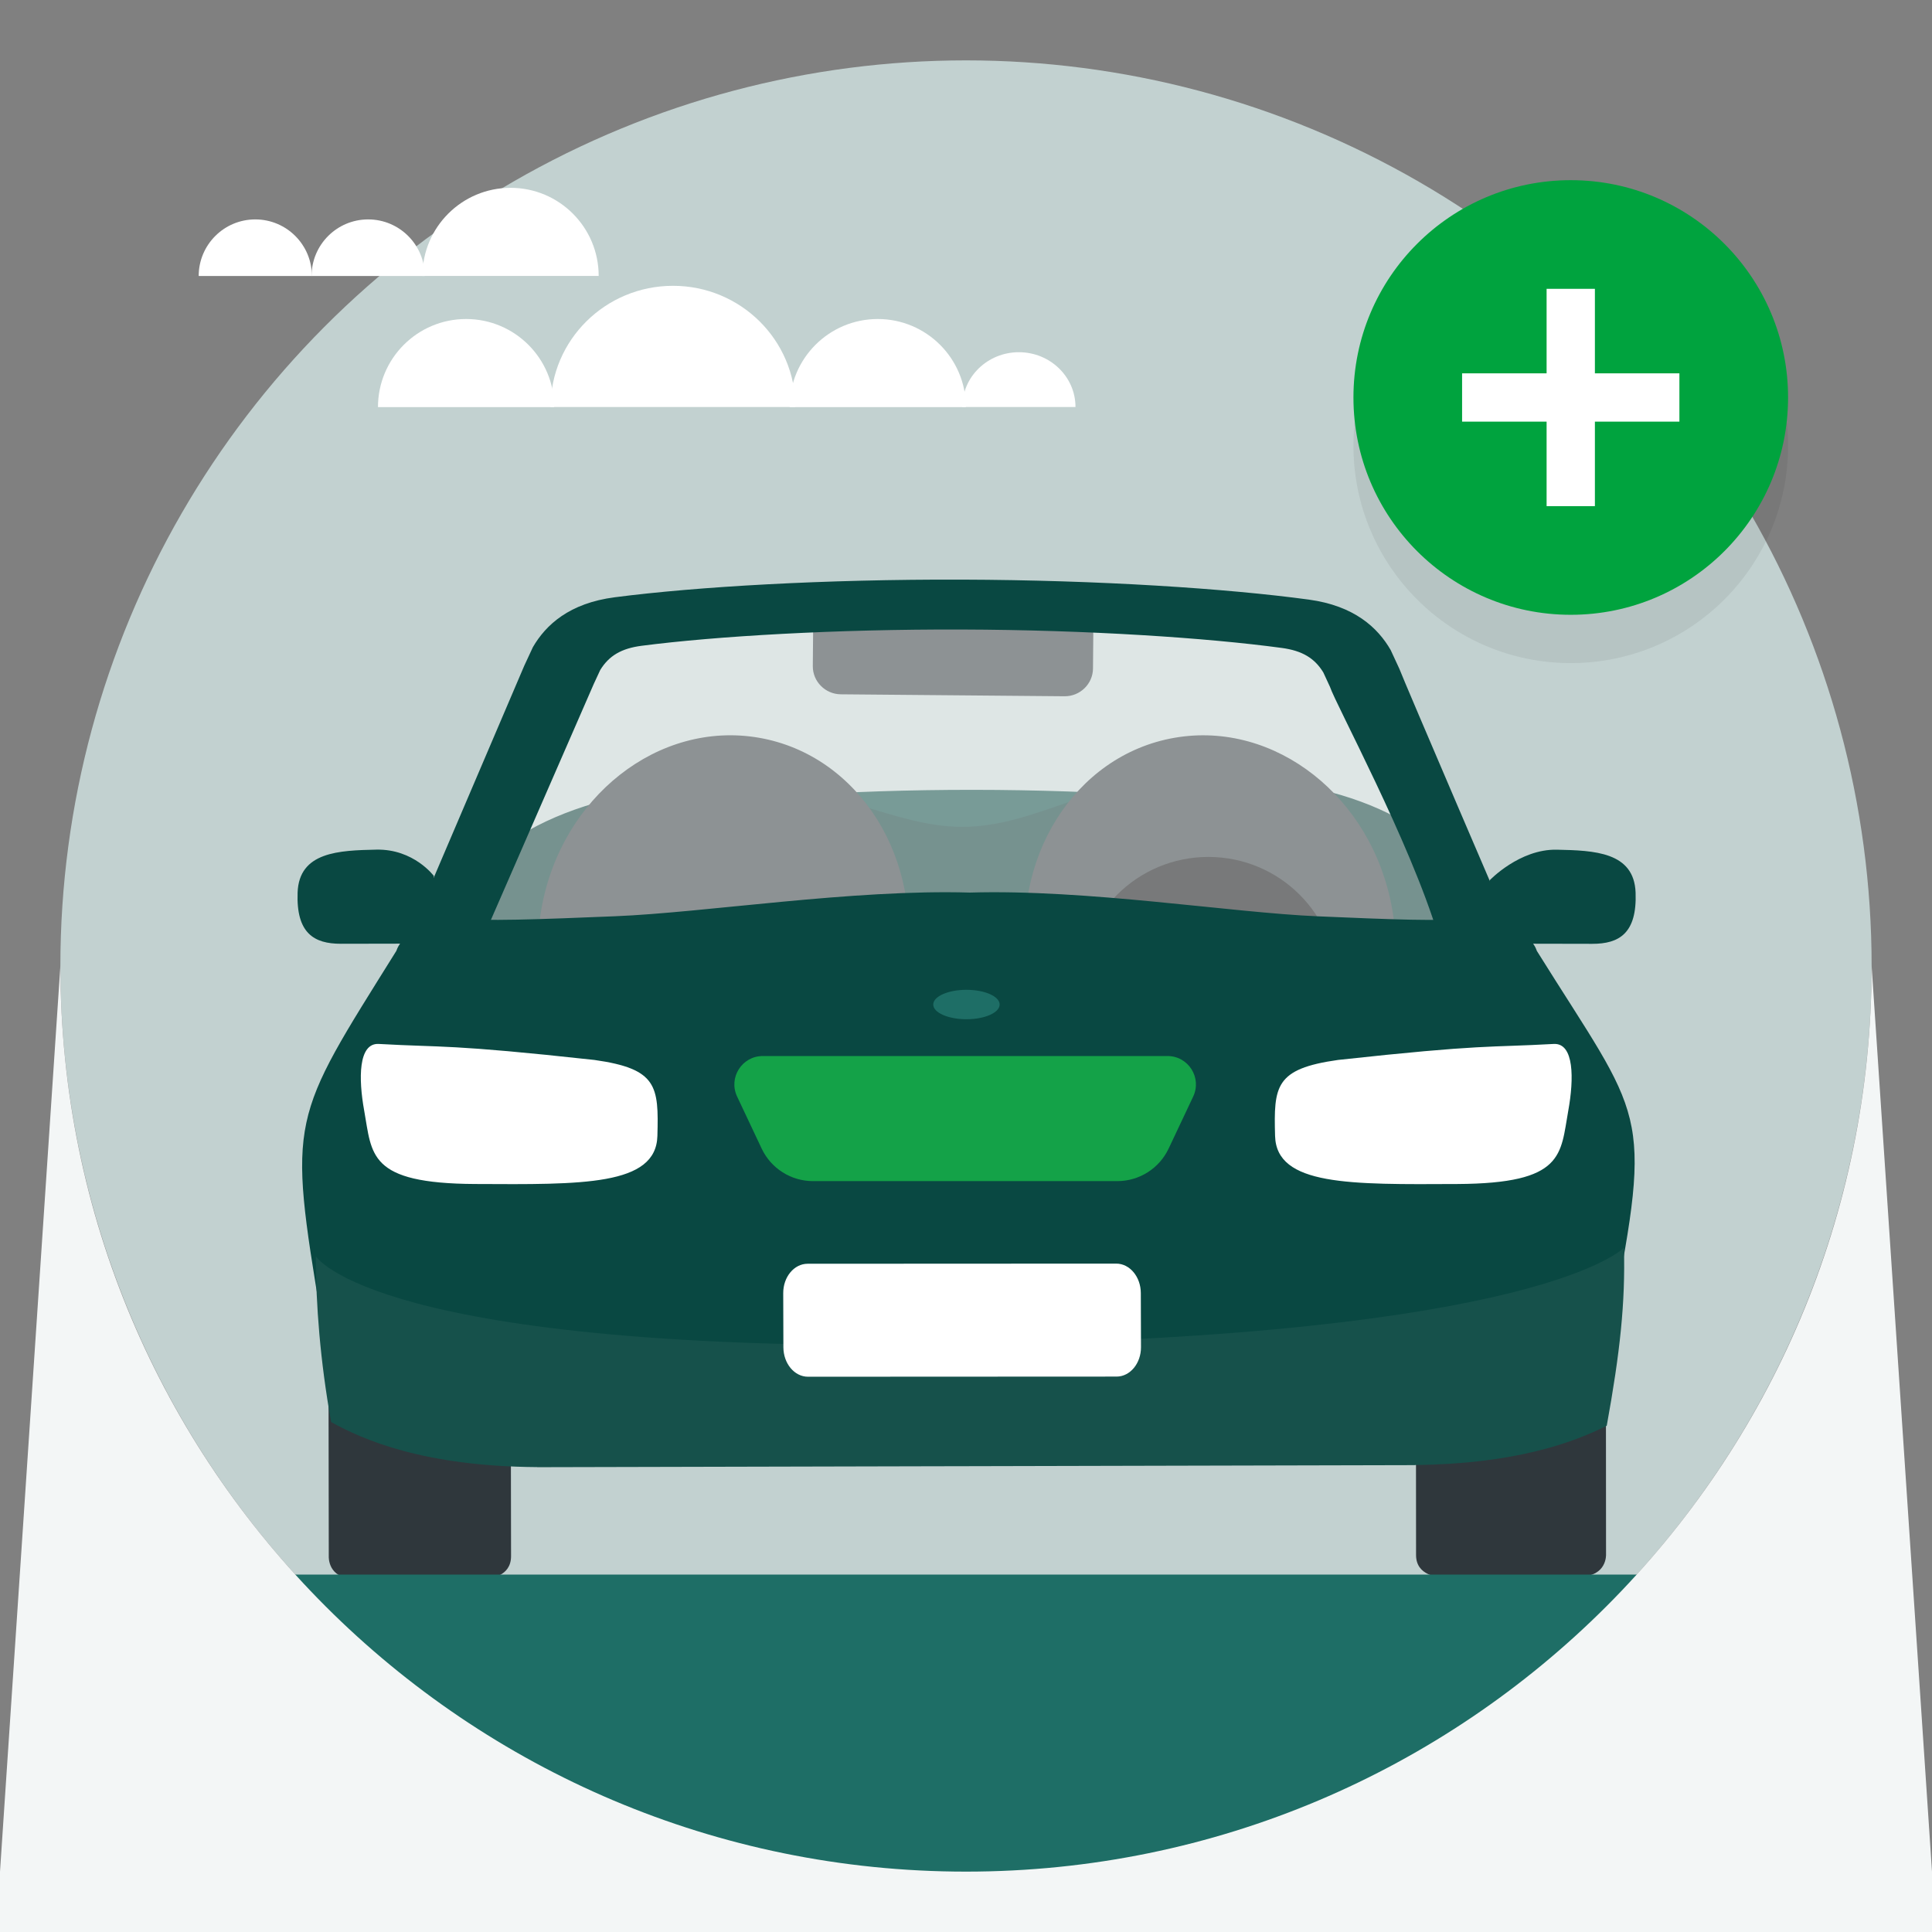 <svg width="300" height="300" viewBox="0 0 300 300" fill="none" xmlns="http://www.w3.org/2000/svg">
<rect x="0" y="0" width="300" height="300" fill="#808080" stroke="none"/>
<g clip-path="url(#clip0)">
<circle cx="150" cy="150" r="140.625" fill="#C2D1D0"/>
<path fill-rule="evenodd" clip-rule="evenodd" d="M51.052 241.697C51.052 241.697 50.875 245.112 54.929 245.101C58.986 245.092 75.919 245.044 75.919 245.044C75.919 245.044 79.358 244.896 79.356 241.642C79.352 239.2 79.329 226.241 79.322 220.642C65.182 219.972 56.37 216.951 51.014 214.43L51.052 241.697Z" fill="#2F373C"/>
<path fill-rule="evenodd" clip-rule="evenodd" d="M78.698 134.562C78.679 141.172 111.079 146.552 151.064 146.582C191.05 146.608 223.481 141.272 223.5 134.663C223.519 128.053 191.12 122.671 151.135 122.645C111.148 122.617 78.717 127.952 78.698 134.562Z" fill="#0A4842"/>
<path d="M149.411 128.395C138.614 128.395 129.116 121.501 113.417 121.717C91.096 122.02 72.947 130.572 72.879 140.817C72.811 151.063 90.851 159.121 113.171 158.821C129.006 158.604 142.742 154.236 149.412 148.058C156.064 153.969 169.645 157.893 185.344 157.682C207.665 157.376 225.814 148.824 225.882 138.578C225.949 128.333 207.91 120.271 185.59 120.578C169.755 120.793 160.954 128.396 149.411 128.395Z" fill="#063833"/>
<path fill-rule="evenodd" clip-rule="evenodd" d="M159.677 150.919C162.731 168.301 177.855 180.203 193.456 177.505C209.057 174.804 219.229 158.524 216.175 141.144C213.121 123.762 197.997 111.858 182.396 114.559C166.794 117.257 156.623 133.537 159.677 150.919Z" fill="#2F383C"/>
<path fill-rule="evenodd" clip-rule="evenodd" d="M140.563 150.922C137.51 168.305 122.389 180.207 106.789 177.507C91.19 174.804 81.017 158.522 84.07 141.141C87.122 123.758 102.243 111.854 117.843 114.557C133.443 117.257 143.615 133.539 140.563 150.922Z" fill="#2F383C"/>
<path fill-rule="evenodd" clip-rule="evenodd" d="M130.557 107.811L165.299 108.115C167.708 108.136 169.698 106.2 169.719 103.816L169.765 98.542C169.786 96.158 167.83 94.188 165.421 94.167L130.679 93.863C128.267 93.842 126.279 95.777 126.259 98.162L126.213 103.435C126.192 105.82 128.145 107.79 130.557 107.811Z" fill="#2F383C"/>
<ellipse opacity="0.8" rx="20.014" ry="19.96" transform="matrix(-1 -4.62772e-05 4.67758e-05 1 187.64 153.025)" fill="black"/>
<path opacity="0.45" d="M205.227 99.197L148.823 94.356L90.599 99.191L70.588 152.413L229.489 150.606L205.227 99.197Z" fill="white"/>
<path fill-rule="evenodd" clip-rule="evenodd" d="M249.368 216.382C243.399 218.841 234.102 221.483 219.87 221.991C219.873 227.616 219.881 239.045 219.885 241.474C219.885 244.729 223.472 244.857 223.472 244.857C223.472 244.857 241.123 244.806 245.351 244.795C249.577 244.783 249.385 241.368 249.385 241.368L249.368 216.382Z" fill="#2F373C"/>
<path fill-rule="evenodd" clip-rule="evenodd" d="M205.485 104.418C204.126 102.184 202.189 101.041 199.06 100.615C187.465 99.045 169.011 97.811 149.347 97.75C129.687 97.689 111.229 98.776 99.634 100.276C96.504 100.681 94.567 101.812 93.204 104.039L92.209 106.182L75.421 144.69L63.778 144.654L81.401 103.388L82.746 100.491C84.761 97.018 88.416 93.653 95.465 92.743C108.222 91.091 128.073 89.936 149.35 90.004C170.628 90.07 190.475 91.376 203.232 93.106C210.279 94.063 213.934 97.448 215.943 100.937L217.288 103.841C217.94 105.624 234.934 145.188 234.934 145.188L223.291 145.154C218.975 130.778 207.389 109.317 206.518 106.653L205.485 104.418Z" fill="#094842"/>
<path d="M150.591 211.796L136.802 211.805L79.681 211.911C63.306 211.774 54.499 207.63 49.904 204.88C44.655 173.3 45.051 174.09 61.544 147.652C61.756 147.074 61.885 146.883 62.123 146.531C62.123 146.531 57.105 146.54 52.94 146.548C48.776 146.556 45.98 144.924 46.212 138.594C46.443 132.266 52.641 132.051 58.446 131.931C64.251 131.812 67.363 136.014 67.363 136.014C67.363 136.014 66.942 142.055 70.754 142.561C74.909 143.113 83.857 142.749 95.484 142.276C109.579 141.703 132.384 138.056 150.587 138.599C168.805 138.056 191.135 141.711 204.639 142.286C215.702 142.758 224.149 143.118 228.288 142.568C232.1 142.062 231.306 136.701 231.306 136.701C231.306 136.701 235.935 131.82 241.74 131.94C247.545 132.06 253.743 132.276 253.975 138.604C254.207 144.934 251.412 146.565 247.247 146.557C243.083 146.548 238.064 146.539 238.064 146.539C238.303 146.891 238.431 147.082 238.644 147.66C255.14 174.099 256.781 171.781 250.289 204.889C245.694 207.638 236.888 211.782 220.512 211.918L163.391 211.806L150.591 211.796Z" fill="#094842"/>
<path fill-rule="evenodd" clip-rule="evenodd" d="M252.167 193.732C252.392 202.318 251.565 209.98 249.494 221.389C244.152 224.058 235.199 227.317 219.715 227.49L219.715 227.505L150.468 227.668L144.801 227.68L83.41 227.825L83.41 227.812C65.811 227.699 56.349 223.559 51.415 220.811C49.711 211.247 49.053 202.628 49.038 195.062C49.038 195.062 58.08 210.127 148.809 208.805C239.54 207.484 252.167 193.732 252.167 193.732Z" fill="#16514B"/>
<path fill-rule="evenodd" clip-rule="evenodd" d="M125.46 213.778C123.364 213.778 121.653 211.731 121.645 209.211L121.619 200.804C121.61 198.284 123.308 196.235 125.407 196.235L173.328 196.212C175.424 196.212 177.137 198.259 177.146 200.779L177.172 209.186C177.18 211.705 175.48 213.755 173.383 213.755L125.46 213.778Z" fill="white"/>
<path fill-rule="evenodd" clip-rule="evenodd" d="M56.544 172.414C57.785 179.289 57.12 183.765 73.775 183.851C90.433 183.935 101.869 184.134 102.08 176.391C102.292 168.647 102.08 165.968 92.307 164.59C69.57 162.103 68.95 162.676 58.822 162.103C55.613 161.921 55.664 167.543 56.544 172.414Z" fill="white"/>
<path fill-rule="evenodd" clip-rule="evenodd" d="M243.529 172.416C242.289 179.291 242.954 183.767 226.299 183.852C209.641 183.934 198.205 184.132 197.993 176.388C197.781 168.645 197.993 165.966 207.766 164.588C230.503 162.104 231.123 162.677 241.25 162.104C244.46 161.923 244.408 167.546 243.529 172.416Z" fill="white"/>
<path d="M185.279 170.269C186.658 167.345 184.525 163.98 181.292 163.98H118.444C115.21 163.98 113.077 167.345 114.457 170.269L118.27 178.349C119.726 181.435 122.831 183.403 126.243 183.403H173.493C176.905 183.403 180.01 181.435 181.466 178.349L185.279 170.269Z" fill="#14A248"/>
<ellipse rx="5.155" ry="2.285" transform="matrix(-1 0 0 1 150.069 155.982)" fill="#1E6E66"/>
<rect x="18.947" y="244.5" width="265.263" height="51.553" fill="#1E6E66"/>
<g clip-path="url(#clip1)">
<path fill-rule="evenodd" clip-rule="evenodd" d="M149.984 63.219C149.984 55.665 143.859 49.536 136.301 49.536C128.743 49.536 122.616 55.665 122.616 63.219" fill="white"/>
<path fill-rule="evenodd" clip-rule="evenodd" d="M86.059 63.219C86.059 55.665 79.933 49.536 72.375 49.536C64.817 49.536 58.692 55.665 58.692 63.219" fill="white"/>
<path fill-rule="evenodd" clip-rule="evenodd" d="M92.963 42.851C92.963 35.295 86.838 29.166 79.279 29.166C71.722 29.166 65.594 35.295 65.594 42.851" fill="white"/>
<path fill-rule="evenodd" clip-rule="evenodd" d="M65.959 42.859C65.959 38.007 62.024 34.07 57.17 34.07C52.316 34.07 48.381 38.007 48.381 42.859" fill="white"/>
<path fill-rule="evenodd" clip-rule="evenodd" d="M48.43 42.859C48.43 38.007 44.495 34.07 39.641 34.07C34.787 34.07 30.852 38.007 30.852 42.859" fill="white"/>
<path fill-rule="evenodd" clip-rule="evenodd" d="M123.508 63.197C123.508 52.804 115 44.381 104.504 44.381C94.007 44.381 85.499 52.804 85.499 63.197" fill="white"/>
<path fill-rule="evenodd" clip-rule="evenodd" d="M167 63.197C167 58.501 163.065 54.691 158.211 54.691C153.357 54.691 149.424 58.501 149.424 63.197" fill="white"/>
</g>
<circle opacity="0.25" cx="243.906" cy="69.22" r="33.744" fill="black" fill-opacity="0.25"/>
<circle cx="243.906" cy="61.721" r="33.744" fill="#00A33E"/>
<rect x="240.156" y="44.849" width="7.499" height="33.744" fill="white"/>
<rect x="260.777" y="57.972" width="7.499" height="33.744" transform="rotate(90 260.777 57.972)" fill="white"/>
<path fill-rule="evenodd" clip-rule="evenodd" d="M300 290.625V305.625H0V290.625L9.375 150H290.625L300 290.625ZM150 290.625C227.665 290.625 290.625 227.665 290.625 150H9.375C9.375 227.665 72.335 290.625 150 290.625Z" fill="#F3F6F6"/>
</g>
<defs>
<clipPath id="clip0">
<rect width="300" height="300" fill="white"/>
</clipPath>
<clipPath id="clip1">
<rect width="136.85" height="34.681" fill="white" transform="matrix(-1 0 0 1 167.045 28.915)"/>
</clipPath>
</defs>
</svg>
